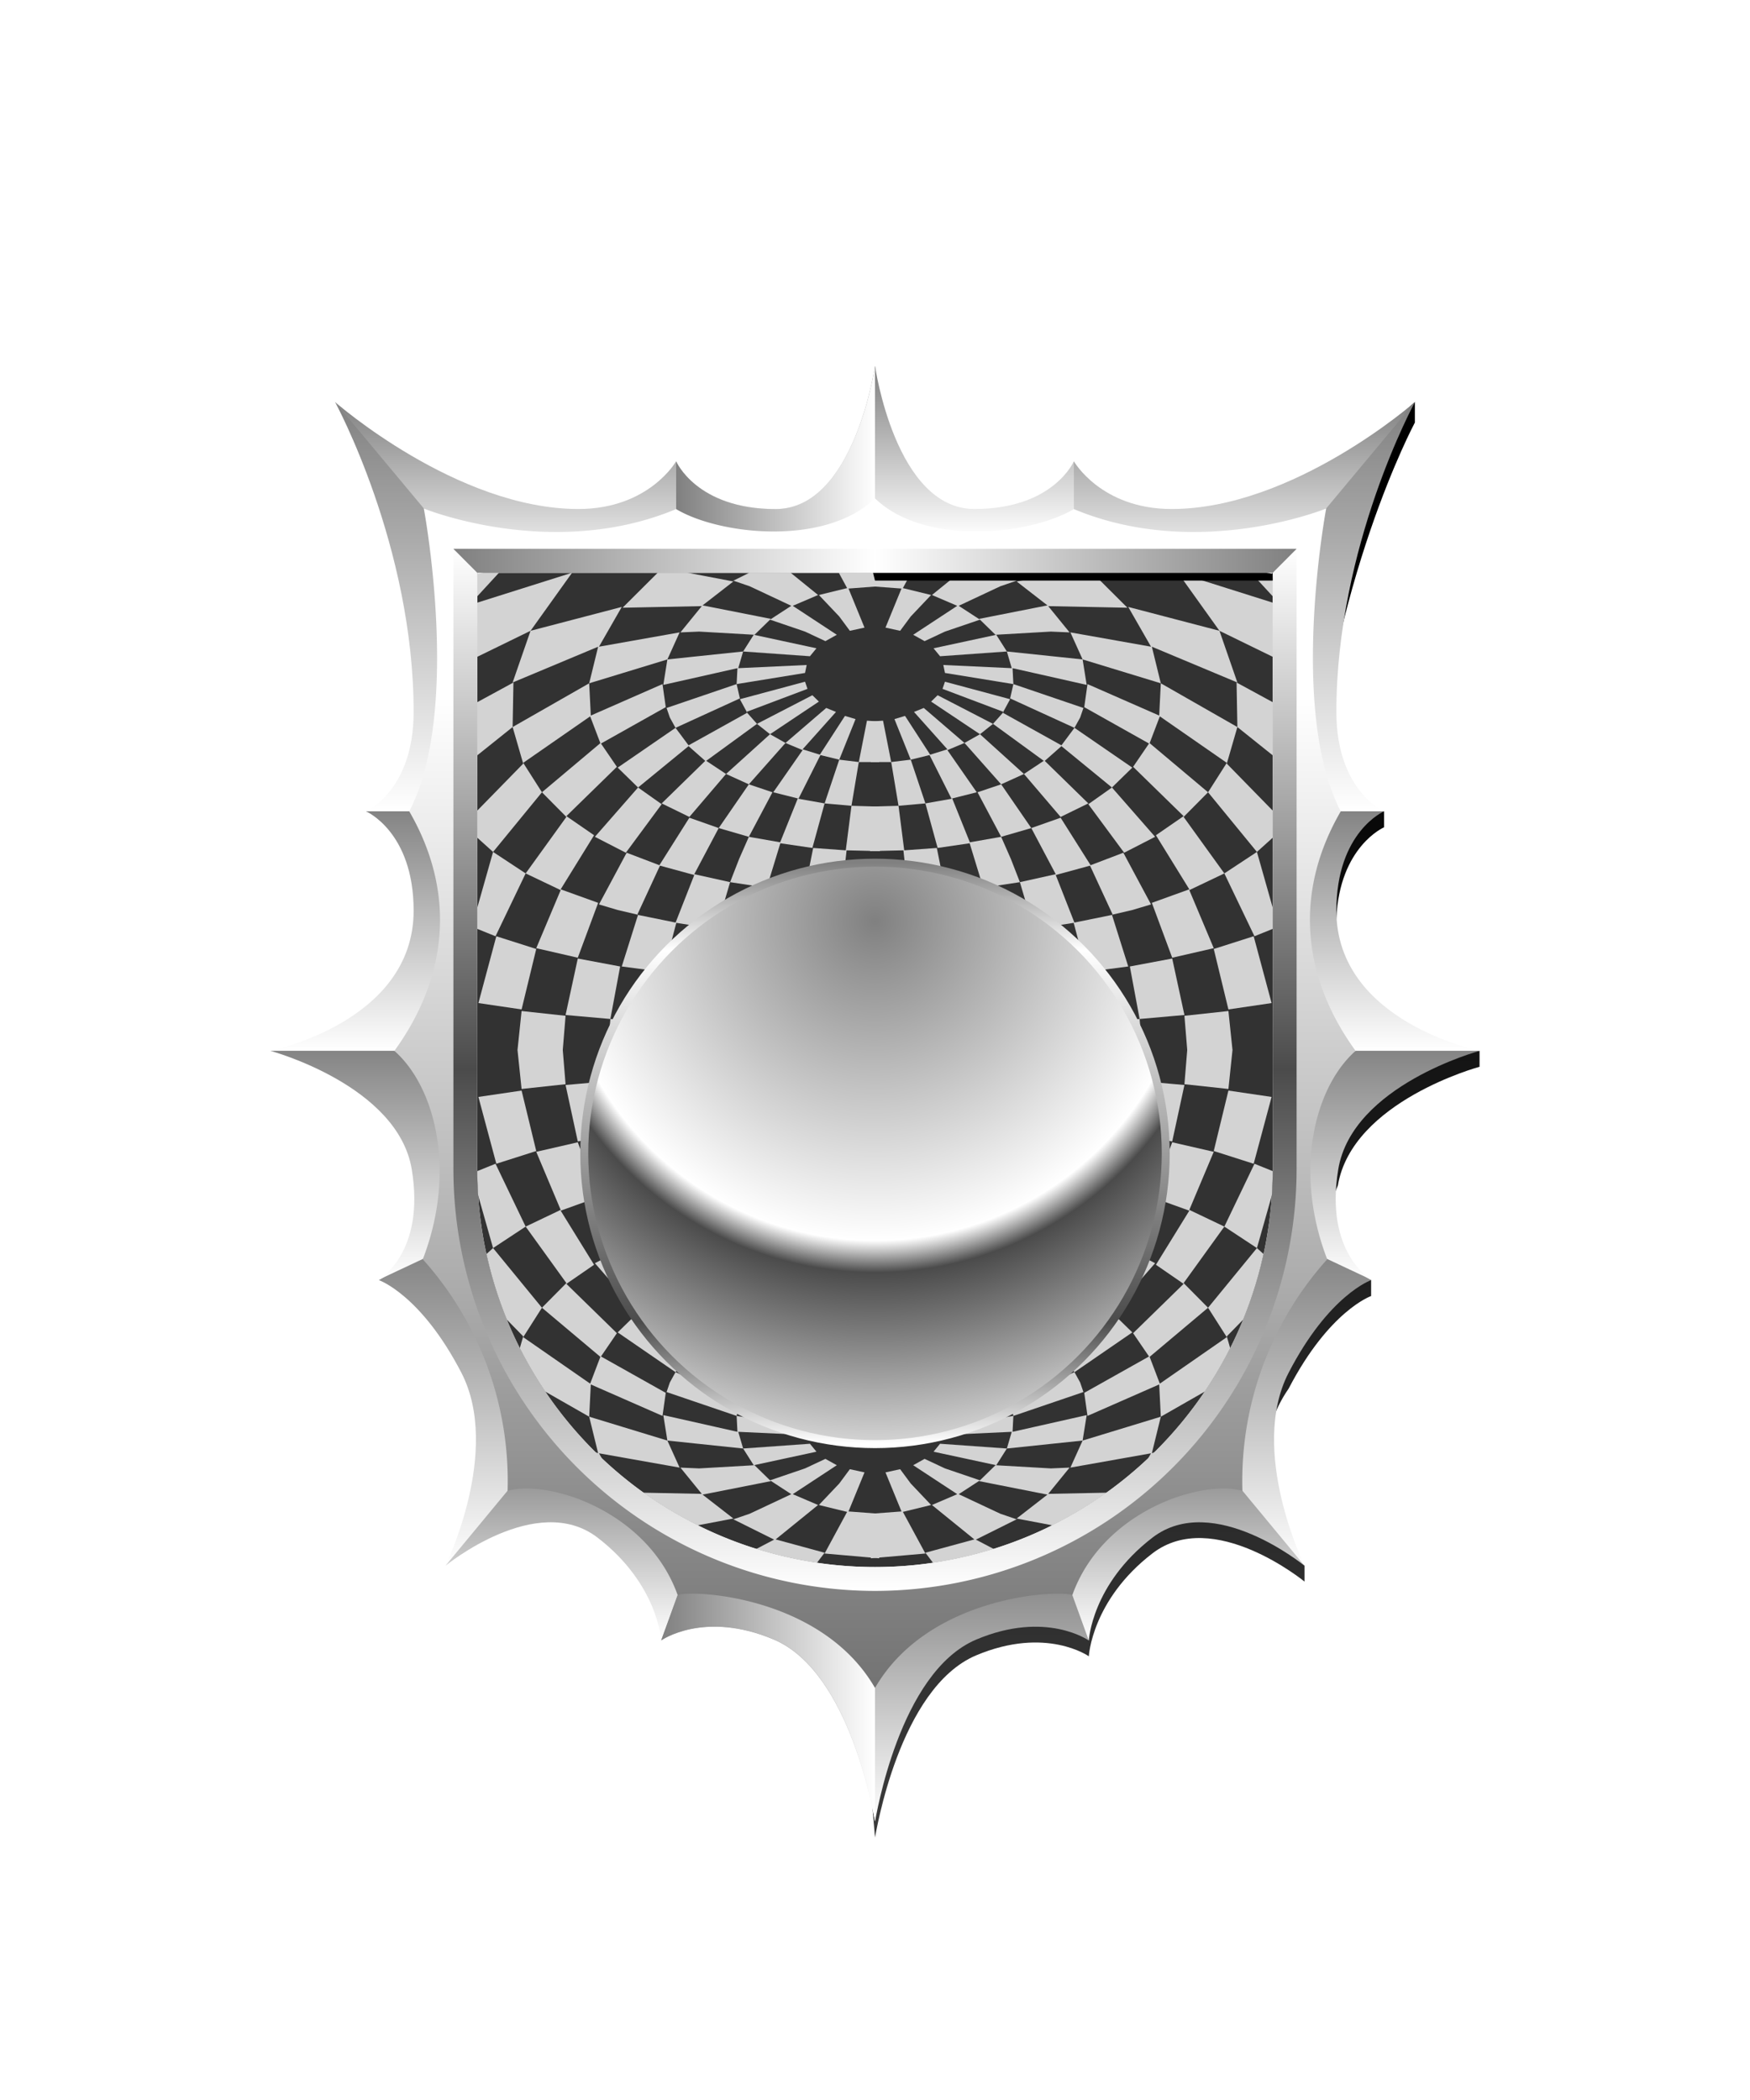 <svg xmlns="http://www.w3.org/2000/svg" xmlns:xlink="http://www.w3.org/1999/xlink" viewBox="0 0 220 264"><path d="M60 72v75a50 50 0 0 0 100 0V72Z" fill="#323232" id="fi235-e"/><clipPath id="fi235-f"><use xlink:href="#fi235-e"/></clipPath><symbol id="fi235-b" viewBox="0 0 51.1 73.2"><path d="m0 0 1 4.6L15.5 0Zm22.3 6 10.9-6-9.1 1L9.9 5.9Zm25.1 13.5 1.8-.4-2-5-3.6.9 2.5 2.7ZM40.6 3.9 51 2.7V0H36.3Zm6.5 10.3 3.9-.3V8.3l-6.7.6ZM9.9 6 0 9.1l1 6.8Zm32 13.6 2.5 1.2 1.4-.8-5.5-3.7-2.7 1.8Zm-17.5-8-4.9 5 9.7-.2 3.9-3.1-8.7-1.7 7.1-4.5 6.7 3.6L44.3 9l-3.7-5-9.1 3.1L22.4 6l-8.9 6.2Zm4.5 8 6.8.4 2-2-8.4-1.7-2.7 3.4Zm6.2-5.7 5.2 2.5 3.2-1.4-5.3-4.4-5.1 2.6Zm-9.8 16.5.7 1.3 7.9-3.7-.4-1.8-8.6 3ZM51 36v-5.1l-1.5-.1-1 5.2Zm0 5.6-3.4-.1-.7 5.6-4-.3-1.1 5.6 4.6.3.6-5.6 4.1.1Zm-6.7-.4 3.3.3.9-5.5-2.4-.3-1.8 5.5-3.3-.6-2.2 5.6 4 .6ZM35 45.4l-1.2 2.8-1.1 2.9-4.4-1 3-5.8 3.7 1.1 2.9-5.6-2.9-1-3.7 5.5-3.6-1.3-3.7 6 4.3 1.2-2.3 6 5 .8 1.7-5.9 4.5.7-1.3 5.7 5 .4.8-5.6-4.5-.5 1.7-5.7Zm.6-25.4-1.3 2.1 8.2.6.8-1Zm10.5 15.7 2-5.1-1.3-.4-3.1 4.9Zm-13.9 1.8-2.5-1.7-5.4 5.4 3.4 1.7 4.5-5.4 2.8 1.3 4.5-5.2-1.9-1.1 6-4.1-.8-.8-6.8 3.6 1.6 1.3Zm12.3-8.3-5 4.4 2.1.9-3.6 5.3 3.1.8 2.7-5.5-2.2-.7 4.1-4.7ZM40 69.3l-.1 2.9 5.5 1v-3.8ZM29 69l.8-6-5.3-.6 1.6-6.2-4.8-1 2.8-6.2-4.1-1.6-3.4 6.5 2.3.7 2.5.6-2 6.5 5.2.7-1 6.3Zm-7.6-29.8 6.2-5.2 2.1 1.9 6.3-4.7-1.3-1.5 7.5-2.9-.3-.9-8 2.2.9 1.7-7.2 4.1-1.6-2.2-7.1 5 2.5 2.5-5.3 6.2 3.8 2 4.4-6.1Zm-3.7 33 5.5 1 .2-4.5-5.4-.4Zm28.7-19.5-.4 5.6h5v-5.5ZM28.8 72.2l5.5 1 .1-4L29 69ZM40.9 58l-.6 5.7-5.3-.3.9-5.8-5-.6-1.2 5.9 5.3.5-.5 5.8 5.5.1.4-5.6 5.3.1.3-5.6ZM15.4 26.1l9.6-3-.5 3.2 9.1-2.1-.1 2 8.4-1.4.2-1-8.4.4.6-2.1-9.3 1 1.5-3.4-9.9 1.8 2.8-5-11.2 3 5.1-7.3L0 16.5l1 6.6 7.2-3.6L6 26l10.5-4.5Zm30.1 43.2H51v-5.5h-5.3Zm-26.3-7.6-5.2-1-1.5 7.1 5.5.5ZM6.1 26 0 29.4l1 6.3 5-4.1Zm10.7 7.7 8-4.6-.4-2.9-8.9 4ZM6.6 72.2l5.5.7.4-5-5.4-.6Zm2.3-12.7L4 57.9l-2.2 8.4 5.3.8ZM3.6 47.3 1 56.7l2.9 1.2L7.6 50l4.3 2.1-3 7.3 5.1 1.2 2.5-6.9-4.6-1.7 4.1-6.8-3.4-2.4 6.2-6.2-2-3-7.2 6.2-2.3-3.7 8.3-5.9-.2-4.1L6 31.6l1.3 4.6L1 42.8v2.1l2.6 2.4 6-7.5 3 3.1-5 7.1Z" fill="#d3d3d3"/></symbol><g clip-path="url(#fi235-f)"><use height="73.2" transform="matrix(1.024 0 0 1 58.3 59.8)" width="51.1" xlink:href="#fi235-b"/><use height="73.2" transform="matrix(-1.024 0 0 1 161.7 59.8)" width="51.1" xlink:href="#fi235-b"/><use height="73.2" transform="matrix(1.024 0 0 -1 58.3 204.2)" width="51.1" xlink:href="#fi235-b"/><use height="73.2" transform="matrix(-1.024 0 0 -1 161.7 204.2)" width="51.1" xlink:href="#fi235-b"/></g><defs><filter id="h55-a" name="shadow"><feDropShadow dx="0" dy="2" stdDeviation="0"/></filter><radialGradient cx=".5" cy=".1" id="h55-b" r="1.1"><stop offset="0" stop-color="gray"/><stop offset="0.5" stop-color="#fff"/><stop offset="0.55" stop-color="#4b4b4b"/><stop offset="0.9" stop-color="#fff"/></radialGradient><linearGradient id="h55-c" x1="0" x2="0" y1="1" y2="0"><stop offset="0" stop-color="#fff"/><stop offset="0.21" stop-color="#4b4b4b"/><stop offset="0.85" stop-color="#fff"/><stop offset="1" stop-color="gray"/></linearGradient></defs><g filter="url(#h55-a)"><circle cx="110" cy="145" fill="url(#h55-b)" r="36.55" stroke="url(#h55-c)"/></g><defs><linearGradient id="fr1-b" x1="0" x2="0" y1="0" y2="1"><stop offset="0" stop-color="gray"/><stop offset="1" stop-color="#fff"/></linearGradient><linearGradient gradientUnits="userSpaceOnUse" id="fr1-a" x1="64.42" x2="64.42" y1="110.39" y2="110.39"><stop offset="0"/><stop offset="1" stop-color="#4b4b4b"/></linearGradient><linearGradient id="fr1-c" x1="39.01" x2="39.01" xlink:href="#fr1-a" y1="29.99" y2="223.34"/><linearGradient id="fr1-e" x1="110" x2="85" xlink:href="#fr1-b" y1="56.74" y2="56.74"/><linearGradient id="fr1-g" x1="0" x2="1" xlink:href="#fr1-b" y1="0" y2="0"/><linearGradient id="fr1-h" x1="0" x2="1" xlink:href="#fr1-b" y1="0" y2="0"/><linearGradient gradientUnits="userSpaceOnUse" id="fr1-i" x1="110" x2="110" y1="87.5" y2="247.73"><stop offset="0" stop-color="#fff"/><stop offset="1" stop-color="#4b4b4b"/></linearGradient><linearGradient gradientUnits="userSpaceOnUse" id="fr1-j" x1="110" x2="110" y1="69" y2="200"><stop offset="0" stop-color="#fff"/><stop offset=".5" stop-color="#4b4b4b"/><stop offset="1" stop-color="#fff"/></linearGradient><linearGradient gradientUnits="userSpaceOnUse" id="fr1-k" x1="57" x2="163" y1="70.5" y2="70.5"><stop offset="0" stop-color="gray"/><stop offset=".5" stop-color="#fff"/><stop offset="1" stop-color="gray"/></linearGradient><symbol id="fr1-d" viewBox="0 0 78.01 180.47"><path d="M64.42 110.39z" fill="url(#fr1-a)"/><path d="M78 83.57v-2s-20.5-.11-18-16.64c.4-9.07 6-11.47 6-11.47v-2h-8.9c2-28.77 12.77-48.88 12.77-48.88V0S54.58 14.45 39.29 14.45H0l2 8h51v74c0 27.61-23.39 51-51 51l-2 9.72 2 23.29c.11-.41 3-18.79 12.72-22.9 8.79-3.7 14.16.12 14.16.12s.36-7.07 8-12.94S56 148.29 56 148.29v-2s-9.37-11.61-2-22.26c5.1-9.82 10.37-11.64 10.37-11.64v-2c-.15-.09-8.39-2-4.18-11.91C62 87.88 78 83.57 78 83.57Z" fill="url(#fr1-c)"/></symbol><symbol id="fr1-f" viewBox="0 0 77.01 183.03"><path d="m25.71 150.5 2.17 9.75s-5.37-3.83-14.16-.12C4 164.24 1.11 182.62 1 183l-1-27Z" fill="url(#fr1-b)"/><path d="M44.53 136.05 24.71 151.5l3.17 8.75s.36-7.07 8-12.94S55 150.85 55 150.85Z" fill="url(#fr1-b)"/><path d="M55.76 110.34 44 137.56l11 13.29s-7.08-14.45-2-24.27 10.37-11.64 10.37-11.64Z" fill="url(#fr1-b)"/><path d="m55 85.12 22 1S61 90.43 59.24 101s4.18 13.9 4.18 13.9l-7.66-3.6Z" fill="url(#fr1-b)"/><path d="M65 56s-6 2.56-6 12.5c0 14 18 17.61 18 17.61H55V55Z" fill="url(#fr1-b)"/><path d="M68.88 4.55S59 22.63 59 43.51C59 53.45 65 56 65 56H53.74l-2.83-30.87Z" fill="url(#fr1-b)"/><path d="M38.29 18C53.58 18 68.88 4.55 68.88 4.55l-18 21.58L25 21l1-9s3.41 6 12.29 6Z" fill="url(#fr1-b)"/><path d="M13.5 18c9.94 0 12.5-6 12.5-6v9.5l-26-.72L1 0s2.56 18 12.5 18Z" fill="url(#fr1-b)"/></symbol></defs><path d="M0 0h220v264H0z" fill="none"/><use height="180.47" transform="translate(108 50.54)" width="78.01" xlink:href="#fr1-d"/><use height="180.47" transform="matrix(-1 0 0 1 112 50.54)" width="78.01" xlink:href="#fr1-d"/><path d="M97.5 64C87.56 64 85 58 85 58v9.5l25-.73V46s-2.56 18-12.5 18Z" fill="url(#fr1-e)"/><use height="183.03" transform="matrix(-1 0 0 1 111 45.99)" width="77.01" xlink:href="#fr1-f"/><use height="183.03" transform="translate(109 45.99)" width="77.01" xlink:href="#fr1-f"/><path d="M97.5 64C87.56 64 85 58 85 58v9.5l25-.73V46s-2.56 18-12.5 18Z" fill="url(#fr1-g)"/><path d="M85.67,199.21l-2.55,7s5.37-3.82,14.16-.12c9.76,4.12,12.61,22.5,12.72,22.9V201.94Z" fill="url(#fr1-h)"/><path d="M170.42 132.11c-6.89-9.49-7.66-20.13-1.87-30.11-6.6-12.68-1.83-38.07-1.83-38.07S150.59 70.52 135 64c-5.46 3.26-18.75 4.7-25-1.35-6.25 6.05-19.54 4.61-25 1.35-15.59 6.52-31.72-.07-31.72-.07s4.77 25.39-1.83 38.07c5.79 10 5 20.62-1.87 30.11 5.11 4.49 7.86 15.07 3.57 26.2a41.69 41.69 0 0 1 10.66 29.11c5.07-1.46 17.59 2.48 21.38 13.1 1.9-.68 18.13.11 24.81 11.68 6.68-11.57 22.91-12.36 24.81-11.68 3.79-10.62 16.31-14.56 21.38-13.1a41.69 41.69 0 0 1 10.66-29.11c-4.29-11.13-1.54-21.71 3.57-26.2ZM161 147a51 51 0 0 1-102 0V71h102Z" fill="url(#fr1-i)"/><path d="M110 198.5A51.55 51.55 0 0 1 58.5 147V70.5h103V147a51.55 51.55 0 0 1-51.5 51.5Z" fill="none" stroke="url(#fr1-j)" stroke-width="3"/><path d="m57 69 3 3.01h100l3-3.01H57z" fill="url(#fr1-k)"/></svg>